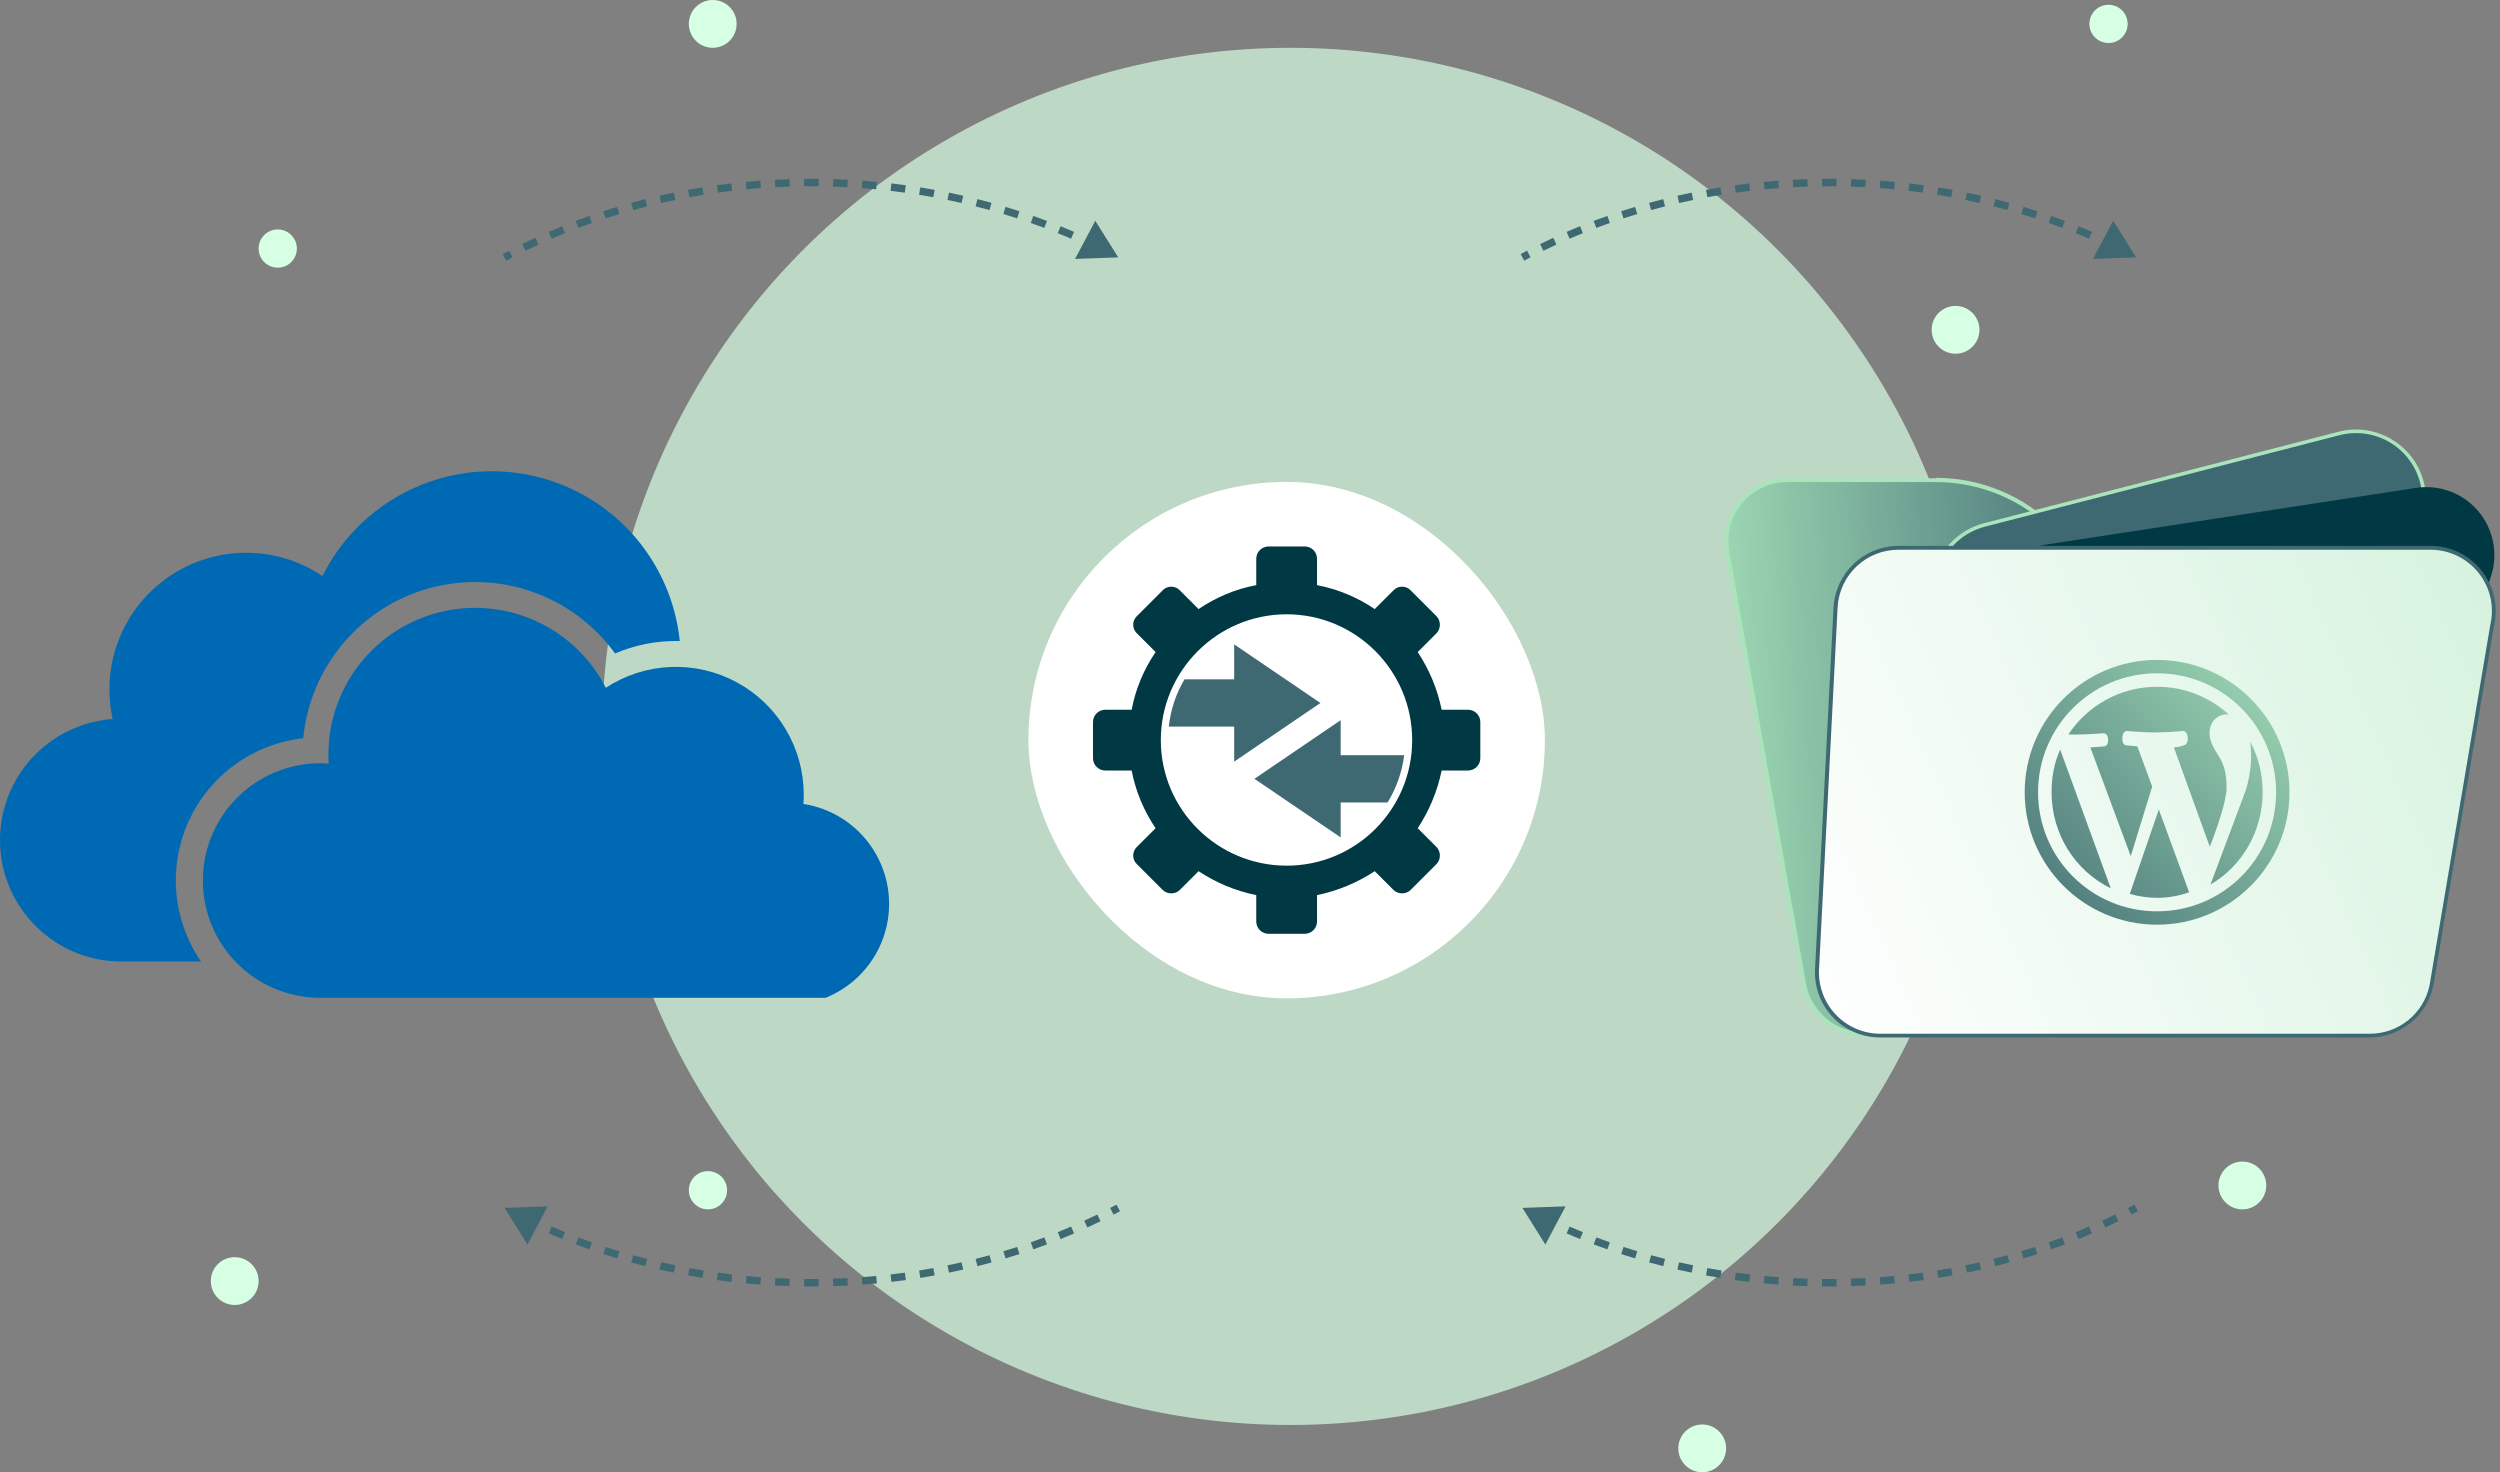 <svg width="523" height="308" viewBox="0 0 523 308" fill="none" xmlns="http://www.w3.org/2000/svg">
<rect x="0" y="0" width="523" height="308" fill="#808080" stroke="none"/>
<circle cx="269.95" cy="154.052" r="144.052" fill="#D7FFE3" fill-opacity="0.7"/>
<circle cx="469.102" cy="248" r="5" fill="#D7FFE3"/>
<circle cx="356.102" cy="303" r="5" fill="#D7FFE3"/>
<circle cx="49.102" cy="268" r="5" fill="#D7FFE3"/>
<circle cx="149.102" cy="5" r="5" fill="#D7FFE3"/>
<circle cx="409.102" cy="69" r="5" fill="#D7FFE3"/>
<circle cx="148.102" cy="249" r="4" fill="#D7FFE3"/>
<circle cx="58.102" cy="52" r="4" fill="#D7FFE3"/>
<circle cx="441.102" cy="5" r="4" fill="#D7FFE3"/>
<path d="M168.072 168.215C168.118 167.58 168.147 166.937 168.147 166.286C168.151 161.459 166.85 156.721 164.381 152.574C161.912 148.427 158.367 145.025 154.121 142.729C149.876 140.433 145.088 139.328 140.266 139.531C135.444 139.735 130.766 141.239 126.73 143.885C123.592 137.746 118.479 132.843 112.215 129.964C105.951 127.086 98.9 126.399 92.199 128.015C85.497 129.632 79.534 133.457 75.271 138.875C71.008 144.292 68.693 150.987 68.698 157.881C68.698 158.512 68.723 159.126 68.761 159.76C68.097 159.707 67.421 159.673 66.74 159.673C60.288 159.734 54.119 162.334 49.57 166.912C45.021 171.489 42.458 177.674 42.438 184.127C42.417 190.58 44.94 196.781 49.459 201.387C53.978 205.994 60.13 208.634 66.583 208.736H172.735C173.274 208.516 173.805 208.275 174.319 208.01C178.331 206 181.6 202.767 183.653 198.777C185.707 194.788 186.439 190.248 185.744 185.816C185.048 181.383 182.961 177.286 179.785 174.117C176.608 170.948 172.506 168.871 168.072 168.186V168.215Z" fill="#0069B3"/>
<path d="M63.431 154.439C64.134 147.132 67.045 140.213 71.778 134.601C76.511 128.99 82.84 124.953 89.924 123.028C97.008 121.103 104.51 121.381 111.432 123.825C118.354 126.269 124.367 130.763 128.672 136.709C132.687 134.983 137.012 134.093 141.382 134.096C141.664 134.096 141.942 134.096 142.212 134.116C141.341 125.59 137.723 117.577 131.904 111.284C126.085 104.991 118.379 100.759 109.947 99.224C101.514 97.69 92.811 98.936 85.149 102.776C77.486 106.616 71.278 112.841 67.459 120.514C62.716 117.321 57.126 115.623 51.408 115.639C45.691 115.655 40.11 117.384 35.385 120.603C30.66 123.822 27.009 128.383 24.902 133.698C22.795 139.013 22.329 144.837 23.565 150.419C17.004 150.895 10.883 153.897 6.491 158.794C2.099 163.691 -0.222 170.101 0.017 176.675C0.255 183.249 3.035 189.473 7.771 194.039C12.507 198.605 18.829 201.155 25.407 201.153H42.063C39.126 196.891 37.345 191.939 36.894 186.783C36.443 181.626 37.338 176.44 39.492 171.733C41.645 167.026 44.983 162.958 49.178 159.926C53.374 156.895 58.285 155.004 63.431 154.439Z" fill="#0069B3"/>
<path d="M389.954 216.237C387.712 216.243 385.509 215.652 383.571 214.525C382.693 214.022 381.88 213.414 381.151 212.713C379.328 210.985 378.062 208.753 377.513 206.302L361.464 115.951C361.049 114.103 361.048 112.187 361.462 110.34C361.876 108.492 362.693 106.759 363.856 105.265C365.051 103.742 366.575 102.508 368.314 101.656C370.052 100.815 371.959 100.379 373.89 100.383H405.026C409.309 100.377 413.555 101.164 417.552 102.704C422.106 104.445 426.24 107.132 429.681 110.587L430.105 111.025C431.125 112.045 432.3 112.895 433.587 113.545C435.48 114.476 437.562 114.96 439.672 114.96H484.551C486.466 114.957 488.357 115.385 490.084 116.214C491.81 117.043 493.328 118.25 494.523 119.746C495.719 121.242 496.561 122.988 496.989 124.855C497.416 126.722 497.417 128.661 496.991 130.528L484.254 206.316C483.612 209.132 482.033 211.645 479.775 213.445C477.517 215.245 474.715 216.225 471.828 216.223L389.954 216.237Z" fill="url(#paint0_linear_1239_2240)"/>
<path d="M404.989 100.852C409.516 100.846 413.999 101.735 418.181 103.467C422.363 105.198 426.163 107.739 429.36 110.943L429.799 111.367C431.099 112.668 432.643 113.698 434.344 114.398C436.045 115.098 437.867 115.453 439.706 115.443H484.585C486.441 115.446 488.273 115.866 489.945 116.673C491.616 117.48 493.085 118.653 494.242 120.104C495.398 121.556 496.214 123.25 496.627 125.059C497.04 126.869 497.041 128.748 496.629 130.558L483.891 206.29C483.522 207.942 482.814 209.498 481.811 210.861C480.67 212.421 479.18 213.692 477.459 214.572C475.739 215.451 473.836 215.916 471.904 215.928H389.959C387.16 215.928 384.444 214.976 382.255 213.231C380.067 211.485 378.537 209.048 377.915 206.318L361.851 115.839C361.456 114.038 361.469 112.17 361.89 110.375C362.312 108.579 363.13 106.9 364.286 105.462C365.441 104.024 366.904 102.864 368.567 102.066C370.23 101.268 372.051 100.853 373.896 100.852H405.032M405.032 100.059H373.896C370.411 100.063 367.07 101.45 364.608 103.915C362.145 106.38 360.762 109.722 360.762 113.207C360.762 114.16 360.871 115.11 361.087 116.038L377.137 206.403C377.797 209.311 379.425 211.909 381.755 213.77C384.084 215.632 386.977 216.647 389.959 216.65H471.748C473.813 216.645 475.848 216.152 477.688 215.213C479.527 214.274 481.119 212.914 482.334 211.244C483.402 209.792 484.154 208.134 484.542 206.375L497.28 130.601C497.713 128.678 497.708 126.683 497.265 124.762C496.822 122.842 495.953 121.046 494.721 119.507C493.49 117.968 491.928 116.726 490.151 115.873C488.374 115.02 486.428 114.578 484.457 114.58H439.635C437.585 114.572 435.564 114.088 433.734 113.165C432.479 112.54 431.336 111.713 430.351 110.716L429.926 110.292C426.654 107.014 422.766 104.414 418.487 102.641C414.208 100.868 409.621 99.957 404.989 99.96L405.032 100.059Z" fill="#A9E5BB"/>
<path d="M415.141 109.794L489.287 90.659C491.562 90.073 493.946 90.057 496.227 90.615C498.509 91.172 500.617 92.284 502.365 93.853C504.113 95.421 505.447 97.398 506.247 99.606C507.046 101.815 507.288 104.186 506.95 106.51L499.534 157.277C499.183 159.723 498.209 162.039 496.703 163.999C495.508 165.528 494.012 166.796 492.309 167.726C490.605 168.656 488.729 169.227 486.796 169.406L444.848 173.51C443.235 173.67 441.607 173.55 440.036 173.156C436.677 172.334 433.731 170.323 431.742 167.495L406.975 131.745C405.665 129.857 404.832 127.681 404.545 125.402C404.258 123.123 404.527 120.808 405.327 118.655C406.128 116.502 407.437 114.575 409.143 113.037C410.85 111.499 412.902 110.396 415.127 109.822L415.141 109.794Z" fill="#3F6972"/>
<path d="M443.493 173.992C442.304 173.994 441.12 173.847 439.969 173.553C436.52 172.69 433.502 170.603 431.477 167.68L406.681 131.987C405.336 130.047 404.48 127.81 404.185 125.468C403.89 123.125 404.166 120.747 404.989 118.534C405.812 116.321 407.157 114.34 408.911 112.759C410.664 111.178 412.774 110.045 415.06 109.455L489.206 90.321C491.545 89.716 493.997 89.7 496.344 90.273C498.691 90.846 500.86 91.99 502.657 93.604C504.455 95.218 505.825 97.251 506.646 99.523C507.468 101.795 507.714 104.234 507.365 106.625L499.934 157.391C499.467 160.63 497.926 163.619 495.557 165.877C493.188 168.136 490.129 169.533 486.871 169.845L444.922 173.964C444.441 173.964 443.974 173.992 443.493 173.992ZM415.187 109.795L415.286 110.177C413.121 110.731 411.122 111.801 409.46 113.295C407.798 114.788 406.522 116.662 405.74 118.756C404.959 120.85 404.696 123.101 404.973 125.319C405.25 127.537 406.06 129.654 407.332 131.491L432.114 167.241C434.039 170.013 436.906 171.99 440.181 172.803C441.714 173.171 443.296 173.286 444.866 173.143L486.8 169.025C489.882 168.722 492.775 167.398 495.016 165.261C497.258 163.124 498.72 160.299 499.17 157.235L506.586 106.512C506.925 104.248 506.699 101.936 505.926 99.781C505.153 97.626 503.859 95.697 502.159 94.165C500.458 92.632 498.405 91.545 496.182 91.001C493.958 90.456 491.635 90.47 489.419 91.043L415.258 110.177L415.187 109.795Z" fill="#A9E5BB"/>
<path d="M428.551 113.843L505.401 102.068C507.804 101.695 510.263 101.944 512.543 102.791C514.823 103.638 516.848 105.055 518.425 106.907C520.002 108.759 521.078 110.985 521.55 113.371C522.023 115.756 521.876 118.224 521.125 120.537L505.217 169.845C504.31 172.728 502.505 175.244 500.066 177.027C497.626 178.81 494.68 179.765 491.659 179.752H448.974C446.303 179.756 443.686 179.008 441.421 177.594C439.156 176.18 437.334 174.157 436.165 171.756L417.837 134.223C416.849 132.208 416.349 129.989 416.38 127.745C416.411 125.501 416.972 123.297 418.016 121.31C419.06 119.324 420.558 117.612 422.389 116.315C424.22 115.017 426.331 114.17 428.551 113.843Z" fill="#003844"/>
<path d="M397.169 114.593H508.466C510.45 114.594 512.409 115.041 514.197 115.9C515.985 116.76 517.557 118.011 518.796 119.56C520.035 121.109 520.911 122.917 521.357 124.85C521.803 126.783 521.809 128.792 521.374 130.728L508.636 206.318C508.241 208.1 507.474 209.778 506.386 211.243C505.16 212.919 503.556 214.281 501.704 215.221C499.852 216.16 497.805 216.65 495.729 216.649H393.305C391.488 216.654 389.69 216.284 388.023 215.562C386.356 214.84 384.856 213.781 383.616 212.453C382.377 211.124 381.425 209.555 380.82 207.841C380.215 206.128 379.97 204.309 380.101 202.497L383.978 126.892C384.205 123.549 385.693 120.418 388.142 118.131C390.592 115.845 393.818 114.575 397.169 114.579V114.593Z" fill="url(#paint1_linear_1239_2240)"/>
<path d="M495.745 217.032H393.307C391.44 217.035 389.592 216.653 387.878 215.91C386.165 215.167 384.623 214.079 383.348 212.714C382.073 211.349 381.093 209.737 380.469 207.976C379.845 206.216 379.59 204.346 379.721 202.483L383.584 126.893C383.735 124.767 384.38 122.704 385.469 120.871C386.557 119.038 388.059 117.485 389.854 116.335C392.038 114.937 394.578 114.195 397.171 114.198H508.469C510.666 114.198 512.83 114.73 514.777 115.747C516.724 116.765 518.396 118.239 519.649 120.043C520.738 121.589 521.488 123.348 521.851 125.204C522.215 127.059 522.183 128.971 521.758 130.813L509.021 206.389C508.34 209.407 506.654 212.104 504.24 214.038C501.825 215.972 498.825 217.028 495.731 217.032H495.745ZM397.171 115.005C393.926 114.998 390.8 116.231 388.433 118.451C386.066 120.671 384.635 123.711 384.433 126.95L380.556 202.54C380.434 204.29 380.672 206.047 381.256 207.701C381.84 209.355 382.758 210.872 383.952 212.158C385.146 213.443 386.591 214.47 388.198 215.175C389.804 215.879 391.539 216.247 393.293 216.254H495.731C498.647 216.27 501.48 215.285 503.757 213.464C506.034 211.643 507.617 209.096 508.242 206.248L520.98 130.672C521.381 128.935 521.414 127.133 521.075 125.382C520.736 123.632 520.033 121.972 519.013 120.51C517.829 118.811 516.252 117.423 514.416 116.464C512.58 115.506 510.54 115.005 508.469 115.005H397.171Z" fill="#3F6972"/>
<path d="M478.961 165.749C478.961 150.46 466.553 138.051 451.264 138.051C435.975 138.051 423.566 150.46 423.566 165.749C423.566 181.038 435.975 193.446 451.264 193.446C466.553 193.446 478.961 181.038 478.961 165.749ZM451.264 140.849C465.029 140.849 476.164 151.983 476.164 165.749C476.164 179.514 465.029 190.649 451.264 190.649C437.498 190.649 426.364 179.514 426.364 165.749C426.364 151.983 437.498 140.849 451.264 140.849ZM445.752 179.099L437.304 156.359C438.662 156.276 440.213 156.138 440.213 156.138C441.404 155.999 441.265 153.34 440.046 153.396C440.046 153.396 436.473 153.673 434.147 153.673C433.731 153.673 433.233 153.673 432.707 153.645C436.695 147.635 443.509 143.674 451.264 143.674C457.053 143.674 462.315 145.862 466.248 149.463C464.586 149.241 462.232 150.432 462.232 153.396C462.232 155.224 463.285 156.775 464.42 158.603C465.279 160.098 465.805 161.982 465.805 164.724C465.805 168.435 462.287 177.132 462.287 177.132L454.781 156.359C456.111 156.276 456.859 155.916 456.859 155.916C458.05 155.778 457.911 152.869 456.72 152.925C456.72 152.925 453.12 153.229 450.793 153.229C448.633 153.229 444.949 152.925 444.949 152.925C443.758 152.869 443.619 155.861 444.81 155.916L447.137 156.138L450.239 164.558L445.752 179.099ZM462.426 185.054L469.655 165.749C469.655 165.749 471.511 161.068 470.735 155.196C472.48 158.354 473.339 161.899 473.339 165.749C473.339 173.947 469.018 181.204 462.426 185.054ZM430.989 156.802L441.57 185.829C434.175 182.229 429.189 174.529 429.189 165.749C429.189 162.536 429.743 159.572 430.989 156.802ZM451.624 169.349L457.967 186.66C455.889 187.408 453.618 187.824 451.264 187.824C449.27 187.824 447.359 187.519 445.558 186.993L451.624 169.349Z" fill="url(#paint2_linear_1239_2240)"/>
<rect x="215.148" y="100.815" width="108.039" height="108.039" rx="54.02" fill="white"/>
<path fill-rule="evenodd" clip-rule="evenodd" d="M258.188 142.122H247.786C246.053 145.075 244.897 148.414 244.512 152.009H258.188V159.329L276.23 147.066L258.188 134.802V142.122Z" fill="#3F6972"/>
<path fill-rule="evenodd" clip-rule="evenodd" d="M275.523 122.41C279.89 123.245 283.999 124.979 287.594 127.419L291.511 123.502C292.474 122.475 294.143 122.475 295.107 123.502L300.5 128.895C301.463 129.858 301.463 131.528 300.5 132.491L296.583 136.408C298.959 140.003 300.693 144.048 301.591 148.478H307.113C308.526 148.478 309.682 149.634 309.682 151.047V158.623C309.682 160.036 308.526 161.191 307.113 161.191H301.591C300.693 165.557 298.959 169.667 296.583 173.262L300.5 177.179C301.463 178.142 301.463 179.811 300.5 180.775L295.107 186.168C294.143 187.131 292.474 187.131 291.511 186.168L287.594 182.251C283.999 184.627 279.89 186.361 275.523 187.259V192.781C275.523 194.194 274.368 195.35 272.955 195.35H265.379C263.966 195.35 262.81 194.194 262.81 192.781V187.259C258.38 186.361 254.335 184.627 250.74 182.251L246.823 186.168C245.86 187.131 244.19 187.131 243.227 186.168L237.834 180.775C236.807 179.811 236.807 178.142 237.834 177.179L241.751 173.262C239.311 169.667 237.577 165.557 236.742 161.191H231.221C229.808 161.191 228.652 160.036 228.652 158.623V151.047C228.652 149.634 229.808 148.478 231.221 148.478H236.742C237.577 144.048 239.311 140.003 241.751 136.408L237.834 132.491C236.807 131.528 236.807 129.858 237.834 128.895L243.227 123.502C244.19 122.475 245.86 122.475 246.823 123.502L250.74 127.419C254.335 124.979 258.38 123.245 262.81 122.41V116.889C262.81 115.476 263.966 114.32 265.379 114.32H272.955C274.368 114.32 275.523 115.476 275.523 116.889V122.41ZM269.167 128.51C283.678 128.51 295.428 140.324 295.428 154.835C295.428 169.346 283.678 181.096 269.167 181.096C254.656 181.096 242.842 169.346 242.842 154.835C242.842 140.324 254.656 128.51 269.167 128.51Z" fill="#003844"/>
<path fill-rule="evenodd" clip-rule="evenodd" d="M280.468 157.981H293.759C293.309 161.576 292.089 164.915 290.292 167.869H280.468V175.188L262.426 162.925L280.468 150.661V157.981Z" fill="#3F6972"/>
<path d="M446.882 53.842L442.081 46.182L437.848 54.171L446.882 53.842ZM318.488 53.842L318.859 54.531C319.301 54.294 319.745 54.059 320.19 53.826L319.828 53.132L319.466 52.438C319.014 52.674 318.565 52.912 318.117 53.152L318.488 53.842ZM322.535 51.761L322.88 52.464C323.779 52.023 324.687 51.59 325.603 51.168L325.275 50.457L324.947 49.746C324.02 50.174 323.101 50.611 322.19 51.059L322.535 51.761ZM328.044 49.22L328.355 49.939C329.275 49.541 330.203 49.153 331.137 48.775L330.844 48.049L330.55 47.323C329.604 47.706 328.665 48.099 327.734 48.502L328.044 49.22ZM333.669 46.945L333.946 47.677C334.884 47.323 335.828 46.979 336.78 46.645L336.521 45.906L336.261 45.168C335.298 45.506 334.342 45.854 333.393 46.212L333.669 46.945ZM339.394 44.934L339.636 45.679C340.59 45.369 341.55 45.068 342.515 44.778L342.29 44.029L342.065 43.279C341.088 43.572 340.117 43.876 339.152 44.19L339.394 44.934ZM345.205 43.189L345.414 43.943C346.38 43.677 347.352 43.42 348.33 43.174L348.139 42.415L347.948 41.655C346.959 41.905 345.975 42.164 344.997 42.434L345.205 43.189ZM351.089 41.706L351.264 42.469C352.241 42.246 353.224 42.033 354.212 41.83L354.054 41.063L353.897 40.297C352.898 40.502 351.904 40.717 350.915 40.943L351.089 41.706ZM357.033 40.486L357.174 41.256C358.16 41.076 359.151 40.906 360.147 40.747L360.023 39.974L359.899 39.2C358.892 39.362 357.89 39.533 356.893 39.716L357.033 40.486ZM363.025 39.526L363.132 40.302C364.125 40.164 365.123 40.038 366.124 39.921L366.034 39.144L365.943 38.366C364.931 38.484 363.922 38.612 362.918 38.751L363.025 39.526ZM369.051 38.825L369.125 39.605C370.124 39.51 371.126 39.426 372.132 39.352L372.075 38.571L372.018 37.791C371 37.865 369.987 37.95 368.978 38.046L369.051 38.825ZM375.102 38.381L375.143 39.163C376.145 39.111 377.15 39.069 378.159 39.038L378.135 38.255L378.11 37.472C377.091 37.504 376.074 37.547 375.062 37.599L375.102 38.381ZM381.167 38.192L381.175 38.975C381.678 38.97 382.181 38.967 382.685 38.967V38.184V37.401C382.176 37.401 381.667 37.404 381.159 37.409L381.167 38.192ZM382.685 38.184V38.967C383.189 38.967 383.693 38.97 384.195 38.975L384.203 38.192L384.212 37.409C383.704 37.404 383.195 37.401 382.685 37.401V38.184ZM387.236 38.255L387.212 39.038C388.22 39.069 389.226 39.111 390.227 39.163L390.268 38.381L390.309 37.599C389.296 37.547 388.28 37.504 387.26 37.472L387.236 38.255ZM393.296 38.571L393.239 39.352C394.245 39.426 395.247 39.51 396.246 39.605L396.319 38.825L396.393 38.046C395.384 37.95 394.37 37.865 393.353 37.791L393.296 38.571ZM399.337 39.144L399.246 39.921C400.248 40.038 401.246 40.164 402.239 40.302L402.346 39.526L402.453 38.751C401.449 38.612 400.44 38.484 399.427 38.366L399.337 39.144ZM405.348 39.974L405.224 40.747C406.219 40.906 407.211 41.076 408.197 41.256L408.337 40.486L408.478 39.716C407.481 39.533 406.478 39.362 405.471 39.2L405.348 39.974ZM411.316 41.063L411.159 41.83C412.147 42.033 413.13 42.246 414.107 42.469L414.281 41.706L414.456 40.943C413.467 40.717 412.473 40.502 411.474 40.297L411.316 41.063ZM417.232 42.415L417.04 43.174C418.018 43.42 418.991 43.677 419.957 43.943L420.165 43.189L420.374 42.434C419.396 42.164 418.412 41.905 417.423 41.655L417.232 42.415ZM423.08 44.029L422.855 44.778C423.821 45.068 424.781 45.369 425.734 45.679L425.976 44.934L426.219 44.19C425.254 43.876 424.283 43.572 423.306 43.279L423.08 44.029ZM428.85 45.906L428.591 46.645C429.542 46.979 430.487 47.323 431.425 47.677L431.701 46.945L431.978 46.212C431.029 45.854 430.072 45.506 429.109 45.168L428.85 45.906ZM434.527 48.049L434.233 48.775C435.168 49.153 436.095 49.541 437.015 49.939L437.326 49.22L437.637 48.502C436.705 48.099 435.767 47.706 434.82 47.323L434.527 48.049ZM440.096 50.457L439.768 51.168C440.684 51.59 441.591 52.023 442.491 52.464L442.836 51.761L443.181 51.059C442.27 50.611 441.351 50.174 440.424 49.746L440.096 50.457ZM446.882 53.842L442.081 46.182L437.848 54.171L446.882 53.842ZM318.488 53.842L318.859 54.531C319.301 54.294 319.745 54.059 320.19 53.826L319.828 53.132L319.466 52.438C319.014 52.674 318.565 52.912 318.117 53.152L318.488 53.842ZM322.535 51.761L322.88 52.464C323.779 52.023 324.687 51.59 325.603 51.168L325.275 50.457L324.947 49.746C324.02 50.174 323.101 50.611 322.19 51.059L322.535 51.761ZM328.044 49.22L328.355 49.939C329.275 49.541 330.203 49.153 331.137 48.775L330.844 48.049L330.55 47.323C329.604 47.706 328.665 48.099 327.734 48.502L328.044 49.22ZM333.669 46.945L333.946 47.677C334.884 47.323 335.828 46.979 336.78 46.645L336.521 45.906L336.261 45.168C335.298 45.506 334.342 45.854 333.393 46.212L333.669 46.945ZM339.394 44.934L339.636 45.679C340.59 45.369 341.55 45.068 342.515 44.778L342.29 44.029L342.065 43.279C341.088 43.572 340.117 43.876 339.152 44.19L339.394 44.934ZM345.205 43.189L345.414 43.943C346.38 43.677 347.352 43.42 348.33 43.174L348.139 42.415L347.948 41.655C346.959 41.905 345.975 42.164 344.997 42.434L345.205 43.189ZM351.089 41.706L351.264 42.469C352.241 42.246 353.224 42.033 354.212 41.83L354.054 41.063L353.897 40.297C352.898 40.502 351.904 40.717 350.915 40.943L351.089 41.706ZM357.033 40.486L357.174 41.256C358.16 41.076 359.151 40.906 360.147 40.747L360.023 39.974L359.899 39.2C358.892 39.362 357.89 39.533 356.893 39.716L357.033 40.486ZM363.025 39.526L363.132 40.302C364.125 40.164 365.123 40.038 366.124 39.921L366.034 39.144L365.943 38.366C364.931 38.484 363.922 38.612 362.918 38.751L363.025 39.526ZM369.051 38.825L369.125 39.605C370.124 39.51 371.126 39.426 372.132 39.352L372.075 38.571L372.018 37.791C371 37.865 369.987 37.95 368.978 38.046L369.051 38.825ZM375.102 38.381L375.143 39.163C376.145 39.111 377.15 39.069 378.159 39.038L378.135 38.255L378.11 37.472C377.091 37.504 376.074 37.547 375.062 37.599L375.102 38.381ZM381.167 38.192L381.175 38.975C381.678 38.97 382.181 38.967 382.685 38.967V38.184V37.401C382.176 37.401 381.667 37.404 381.159 37.409L381.167 38.192ZM382.685 38.184V38.967C383.189 38.967 383.693 38.97 384.195 38.975L384.203 38.192L384.212 37.409C383.704 37.404 383.195 37.401 382.685 37.401V38.184ZM387.236 38.255L387.212 39.038C388.22 39.069 389.226 39.111 390.227 39.163L390.268 38.381L390.309 37.599C389.296 37.547 388.28 37.504 387.26 37.472L387.236 38.255ZM393.296 38.571L393.239 39.352C394.245 39.426 395.247 39.51 396.246 39.605L396.319 38.825L396.393 38.046C395.384 37.95 394.37 37.865 393.353 37.791L393.296 38.571ZM399.337 39.144L399.246 39.921C400.248 40.038 401.246 40.164 402.239 40.302L402.346 39.526L402.453 38.751C401.449 38.612 400.44 38.484 399.427 38.366L399.337 39.144ZM405.348 39.974L405.224 40.747C406.219 40.906 407.211 41.076 408.197 41.256L408.337 40.486L408.478 39.716C407.481 39.533 406.478 39.362 405.471 39.2L405.348 39.974ZM411.316 41.063L411.159 41.83C412.147 42.033 413.13 42.246 414.107 42.469L414.281 41.706L414.456 40.943C413.467 40.717 412.473 40.502 411.474 40.297L411.316 41.063ZM417.232 42.415L417.04 43.174C418.018 43.42 418.991 43.677 419.957 43.943L420.165 43.189L420.374 42.434C419.396 42.164 418.412 41.905 417.423 41.655L417.232 42.415ZM423.08 44.029L422.855 44.778C423.821 45.068 424.781 45.369 425.734 45.679L425.976 44.934L426.219 44.19C425.254 43.876 424.283 43.572 423.306 43.279L423.08 44.029ZM428.85 45.906L428.591 46.645C429.542 46.979 430.487 47.323 431.425 47.677L431.701 46.945L431.978 46.212C431.029 45.854 430.072 45.506 429.109 45.168L428.85 45.906ZM434.527 48.049L434.233 48.775C435.168 49.153 436.095 49.541 437.015 49.939L437.326 49.22L437.637 48.502C436.705 48.099 435.767 47.706 434.82 47.323L434.527 48.049ZM440.096 50.457L439.768 51.168C440.684 51.59 441.591 52.023 442.491 52.464L442.836 51.761L443.181 51.059C442.27 50.611 441.351 50.174 440.424 49.746L440.096 50.457Z" fill="#3F6972"/>
<path d="M105.543 252.696L110.345 260.356L114.577 252.368L105.543 252.696ZM233.938 252.696L233.567 252.007C233.125 252.244 232.681 252.479 232.235 252.712L232.598 253.406L232.96 254.1C233.411 253.864 233.861 253.626 234.308 253.386L233.938 252.696ZM229.891 254.777L229.546 254.074C228.646 254.516 227.739 254.948 226.823 255.37L227.151 256.081L227.479 256.792C228.406 256.364 229.325 255.927 230.236 255.479L229.891 254.777ZM224.381 257.318L224.071 256.599C223.151 256.997 222.223 257.385 221.288 257.763L221.582 258.489L221.875 259.215C222.822 258.832 223.761 258.439 224.692 258.037L224.381 257.318ZM218.757 259.593L218.48 258.861C217.542 259.215 216.597 259.559 215.646 259.893L215.905 260.632L216.165 261.37C217.127 261.032 218.084 260.684 219.033 260.326L218.757 259.593ZM213.032 261.604L212.789 260.859C211.836 261.169 210.876 261.47 209.91 261.76L210.136 262.51L210.361 263.259C211.338 262.966 212.309 262.662 213.274 262.348L213.032 261.604ZM207.22 263.349L207.012 262.595C206.046 262.861 205.073 263.118 204.095 263.364L204.287 264.124L204.478 264.883C205.467 264.633 206.451 264.374 207.429 264.104L207.22 263.349ZM201.337 264.832L201.162 264.069C200.185 264.292 199.202 264.505 198.214 264.708L198.372 265.475L198.529 266.242C199.528 266.036 200.522 265.821 201.511 265.595L201.337 264.832ZM195.393 266.052L195.252 265.282C194.266 265.462 193.275 265.632 192.279 265.791L192.403 266.565L192.527 267.338C193.533 267.176 194.536 267.005 195.533 266.822L195.393 266.052ZM189.401 267.012L189.294 266.237C188.301 266.374 187.303 266.5 186.302 266.617L186.392 267.395L186.482 268.172C187.495 268.055 188.504 267.926 189.508 267.788L189.401 267.012ZM183.374 267.713L183.301 266.933C182.302 267.028 181.3 267.112 180.294 267.186L180.351 267.967L180.408 268.748C181.425 268.673 182.439 268.588 183.448 268.492L183.374 267.713ZM177.323 268.157L177.283 267.375C176.281 267.427 175.275 267.469 174.267 267.501L174.291 268.283L174.316 269.066C175.335 269.034 176.351 268.991 177.364 268.939L177.323 268.157ZM171.259 268.346L171.25 267.563C170.748 267.568 170.245 267.571 169.74 267.571V268.354V269.137C170.25 269.137 170.759 269.134 171.267 269.129L171.259 268.346ZM169.74 268.354V267.571C169.236 267.571 168.733 267.568 168.231 267.563L168.222 268.346L168.214 269.129C168.722 269.134 169.231 269.137 169.74 269.137V268.354ZM165.19 268.283L165.214 267.501C164.206 267.469 163.2 267.427 162.198 267.375L162.158 268.157L162.117 268.939C163.13 268.991 164.146 269.034 165.165 269.066L165.19 268.283ZM159.13 267.967L159.187 267.186C158.181 267.112 157.179 267.028 156.18 266.933L156.106 267.713L156.033 268.492C157.042 268.588 158.056 268.673 159.073 268.748L159.13 267.967ZM153.089 267.395L153.179 266.617C152.178 266.5 151.18 266.374 150.187 266.237L150.08 267.012L149.973 267.788C150.977 267.926 151.986 268.055 152.998 268.172L153.089 267.395ZM147.078 266.565L147.202 265.791C146.206 265.632 145.215 265.462 144.229 265.282L144.088 266.052L143.948 266.822C144.945 267.005 145.948 267.176 146.954 267.338L147.078 266.565ZM141.109 265.475L141.267 264.708C140.279 264.505 139.296 264.292 138.319 264.069L138.144 264.832L137.97 265.595C138.959 265.821 139.953 266.036 140.952 266.242L141.109 265.475ZM135.194 264.124L135.385 263.364C134.408 263.118 133.435 262.861 132.469 262.595L132.26 263.349L132.052 264.104C133.03 264.374 134.014 264.633 135.003 264.883L135.194 264.124ZM129.345 262.51L129.571 261.76C128.605 261.47 127.645 261.169 126.692 260.859L126.449 261.604L126.207 262.348C127.172 262.662 128.143 262.966 129.12 263.259L129.345 262.51ZM123.576 260.632L123.835 259.893C122.884 259.559 121.939 259.215 121.001 258.861L120.724 259.593L120.448 260.326C121.397 260.684 122.353 261.032 123.316 261.371L123.576 260.632ZM117.899 258.489L118.193 257.763C117.258 257.385 116.33 256.997 115.41 256.599L115.1 257.318L114.789 258.037C115.72 258.439 116.659 258.832 117.605 259.215L117.899 258.489ZM112.33 256.081L112.658 255.37C111.742 254.948 110.835 254.516 109.935 254.074L109.59 254.777L109.245 255.479C110.156 255.927 111.075 256.364 112.002 256.792L112.33 256.081ZM105.543 252.696L110.345 260.356L114.577 252.368L105.543 252.696ZM233.938 252.696L233.567 252.007C233.125 252.244 232.681 252.479 232.235 252.712L232.598 253.406L232.96 254.1C233.411 253.864 233.861 253.626 234.308 253.386L233.938 252.696ZM229.891 254.777L229.546 254.074C228.646 254.516 227.739 254.948 226.823 255.37L227.151 256.081L227.479 256.792C228.406 256.364 229.325 255.927 230.236 255.479L229.891 254.777ZM224.381 257.318L224.071 256.599C223.151 256.997 222.223 257.385 221.288 257.763L221.582 258.489L221.875 259.215C222.822 258.832 223.761 258.439 224.692 258.037L224.381 257.318ZM218.757 259.593L218.48 258.861C217.542 259.215 216.597 259.559 215.646 259.893L215.905 260.632L216.165 261.37C217.127 261.032 218.084 260.684 219.033 260.326L218.757 259.593ZM213.032 261.604L212.789 260.859C211.836 261.169 210.876 261.47 209.91 261.76L210.136 262.51L210.361 263.259C211.338 262.966 212.309 262.662 213.274 262.348L213.032 261.604ZM207.22 263.349L207.012 262.595C206.046 262.861 205.073 263.118 204.095 263.364L204.287 264.124L204.478 264.883C205.467 264.633 206.451 264.374 207.429 264.104L207.22 263.349ZM201.337 264.832L201.162 264.069C200.185 264.292 199.202 264.505 198.214 264.708L198.372 265.475L198.529 266.242C199.528 266.036 200.522 265.821 201.511 265.595L201.337 264.832ZM195.393 266.052L195.252 265.282C194.266 265.462 193.275 265.632 192.279 265.791L192.403 266.565L192.527 267.338C193.533 267.176 194.536 267.005 195.533 266.822L195.393 266.052ZM189.401 267.012L189.294 266.237C188.301 266.374 187.303 266.5 186.302 266.617L186.392 267.395L186.482 268.172C187.495 268.055 188.504 267.926 189.508 267.788L189.401 267.012ZM183.374 267.713L183.301 266.933C182.302 267.028 181.3 267.112 180.294 267.186L180.351 267.967L180.408 268.748C181.425 268.673 182.439 268.588 183.448 268.492L183.374 267.713ZM177.323 268.157L177.283 267.375C176.281 267.427 175.275 267.469 174.267 267.501L174.291 268.283L174.316 269.066C175.335 269.034 176.351 268.991 177.364 268.939L177.323 268.157ZM171.259 268.346L171.25 267.563C170.748 267.568 170.245 267.571 169.74 267.571V268.354V269.137C170.25 269.137 170.759 269.134 171.267 269.129L171.259 268.346ZM169.74 268.354V267.571C169.236 267.571 168.733 267.568 168.231 267.563L168.222 268.346L168.214 269.129C168.722 269.134 169.231 269.137 169.74 269.137V268.354ZM165.19 268.283L165.214 267.501C164.206 267.469 163.2 267.427 162.198 267.375L162.158 268.157L162.117 268.939C163.13 268.991 164.146 269.034 165.165 269.066L165.19 268.283ZM159.13 267.967L159.187 267.186C158.181 267.112 157.179 267.028 156.18 266.933L156.106 267.713L156.033 268.492C157.042 268.588 158.056 268.673 159.073 268.748L159.13 267.967ZM153.089 267.395L153.179 266.617C152.178 266.5 151.18 266.374 150.187 266.237L150.08 267.012L149.973 267.788C150.977 267.926 151.986 268.055 152.998 268.172L153.089 267.395ZM147.078 266.565L147.202 265.791C146.206 265.632 145.215 265.462 144.229 265.282L144.088 266.052L143.948 266.822C144.945 267.005 145.948 267.176 146.954 267.338L147.078 266.565ZM141.109 265.475L141.267 264.708C140.279 264.505 139.296 264.292 138.319 264.069L138.144 264.832L137.97 265.595C138.959 265.821 139.953 266.036 140.952 266.242L141.109 265.475ZM135.194 264.124L135.385 263.364C134.408 263.118 133.435 262.861 132.469 262.595L132.26 263.349L132.052 264.104C133.03 264.374 134.014 264.633 135.003 264.883L135.194 264.124ZM129.345 262.51L129.571 261.76C128.605 261.47 127.645 261.169 126.692 260.859L126.449 261.604L126.207 262.348C127.172 262.662 128.143 262.966 129.12 263.259L129.345 262.51ZM123.576 260.632L123.835 259.893C122.884 259.559 121.939 259.215 121.001 258.861L120.724 259.593L120.448 260.326C121.397 260.684 122.353 261.032 123.316 261.371L123.576 260.632ZM117.899 258.489L118.193 257.763C117.258 257.385 116.33 256.997 115.41 256.599L115.1 257.318L114.789 258.037C115.72 258.439 116.659 258.832 117.605 259.215L117.899 258.489ZM112.33 256.081L112.658 255.37C111.742 254.948 110.835 254.516 109.935 254.074L109.59 254.777L109.245 255.479C110.156 255.927 111.075 256.364 112.002 256.792L112.33 256.081Z" fill="#3F6972"/>
<path d="M233.933 53.842L229.132 46.182L224.899 54.171L233.933 53.842ZM105.539 53.842L105.91 54.531C106.352 54.294 106.795 54.059 107.241 53.826L106.879 53.132L106.517 52.438C106.065 52.674 105.616 52.912 105.168 53.152L105.539 53.842ZM109.586 51.761L109.931 52.464C110.83 52.023 111.738 51.59 112.653 51.168L112.325 50.457L111.998 49.746C111.071 50.174 110.152 50.611 109.241 51.059L109.586 51.761ZM115.095 49.22L115.406 49.939C116.326 49.541 117.254 49.153 118.188 48.775L117.895 48.049L117.601 47.323C116.655 47.706 115.716 48.099 114.785 48.502L115.095 49.22ZM120.72 46.945L120.996 47.677C121.934 47.323 122.879 46.979 123.831 46.645L123.571 45.906L123.312 45.168C122.349 45.506 121.393 45.854 120.444 46.212L120.72 46.945ZM126.445 44.934L126.687 45.679C127.641 45.369 128.6 45.068 129.566 44.778L129.341 44.029L129.116 43.279C128.139 43.572 127.167 43.876 126.203 44.19L126.445 44.934ZM132.256 43.189L132.464 43.943C133.431 43.677 134.403 43.42 135.381 43.174L135.19 42.415L134.999 41.655C134.009 41.905 133.026 42.164 132.048 42.434L132.256 43.189ZM138.14 41.706L138.314 42.469C139.292 42.246 140.275 42.033 141.262 41.83L141.105 41.063L140.948 40.297C139.948 40.502 138.954 40.717 137.966 40.943L138.14 41.706ZM144.084 40.486L144.225 41.256C145.211 41.076 146.202 40.906 147.198 40.747L147.074 39.974L146.95 39.2C145.943 39.362 144.941 39.533 143.943 39.716L144.084 40.486ZM150.076 39.526L150.183 40.302C151.176 40.164 152.173 40.038 153.175 39.921L153.085 39.144L152.994 38.366C151.981 38.484 150.973 38.612 149.969 38.751L150.076 39.526ZM156.102 38.825L156.176 39.605C157.174 39.51 158.177 39.426 159.183 39.352L159.126 38.571L159.068 37.791C158.051 37.865 157.038 37.95 156.028 38.046L156.102 38.825ZM162.153 38.381L162.194 39.163C163.196 39.111 164.201 39.069 165.21 39.038L165.185 38.255L165.161 37.472C164.141 37.504 163.125 37.547 162.112 37.599L162.153 38.381ZM168.218 38.192L168.226 38.975C168.729 38.97 169.232 38.967 169.736 38.967V38.184V37.401C169.227 37.401 168.718 37.404 168.21 37.409L168.218 38.192ZM169.736 38.184V38.967C170.24 38.967 170.744 38.97 171.246 38.975L171.254 38.192L171.262 37.409C170.754 37.404 170.246 37.401 169.736 37.401V38.184ZM174.287 38.255L174.262 39.038C175.271 39.069 176.276 39.111 177.278 39.163L177.319 38.381L177.36 37.599C176.347 37.547 175.331 37.504 174.311 37.472L174.287 38.255ZM180.347 38.571L180.289 39.352C181.295 39.426 182.298 39.51 183.296 39.605L183.37 38.825L183.444 38.046C182.434 37.95 181.421 37.865 180.404 37.791L180.347 38.571ZM186.388 39.144L186.297 39.921C187.299 40.038 188.296 40.164 189.29 40.302L189.397 39.526L189.504 38.751C188.499 38.612 187.491 38.484 186.478 38.366L186.388 39.144ZM192.398 39.974L192.275 40.747C193.27 40.906 194.261 41.076 195.248 41.256L195.388 40.486L195.529 39.716C194.531 39.533 193.529 39.362 192.522 39.2L192.398 39.974ZM198.367 41.063L198.21 41.83C199.198 42.033 200.18 42.246 201.158 42.469L201.332 41.706L201.507 40.943C200.518 40.717 199.524 40.502 198.525 40.297L198.367 41.063ZM204.282 42.415L204.091 43.174C205.069 43.42 206.041 43.677 207.008 43.943L207.216 43.189L207.424 42.434C206.446 42.164 205.463 41.905 204.474 41.655L204.282 42.415ZM210.131 44.029L209.906 44.778C210.872 45.068 211.832 45.369 212.785 45.679L213.027 44.934L213.269 44.19C212.305 43.876 211.334 43.572 210.356 43.279L210.131 44.029ZM215.901 45.906L215.642 46.645C216.593 46.979 217.538 47.323 218.476 47.677L218.752 46.945L219.029 46.212C218.079 45.854 217.123 45.506 216.16 45.168L215.901 45.906ZM221.578 48.049L221.284 48.775C222.219 49.153 223.146 49.541 224.066 49.939L224.377 49.22L224.688 48.502C223.756 48.099 222.817 47.706 221.871 47.323L221.578 48.049ZM227.147 50.457L226.819 51.168C227.734 51.59 228.642 52.023 229.542 52.464L229.887 51.761L230.232 51.059C229.321 50.611 228.402 50.174 227.475 49.746L227.147 50.457ZM233.933 53.842L229.132 46.182L224.899 54.171L233.933 53.842ZM105.539 53.842L105.91 54.531C106.352 54.294 106.795 54.059 107.241 53.826L106.879 53.132L106.517 52.438C106.065 52.674 105.616 52.912 105.168 53.152L105.539 53.842ZM109.586 51.761L109.931 52.464C110.83 52.023 111.738 51.59 112.653 51.168L112.325 50.457L111.998 49.746C111.071 50.174 110.152 50.611 109.241 51.059L109.586 51.761ZM115.095 49.22L115.406 49.939C116.326 49.541 117.254 49.153 118.188 48.775L117.895 48.049L117.601 47.323C116.655 47.706 115.716 48.099 114.785 48.502L115.095 49.22ZM120.72 46.945L120.996 47.677C121.934 47.323 122.879 46.979 123.831 46.645L123.571 45.906L123.312 45.168C122.349 45.506 121.393 45.854 120.444 46.212L120.72 46.945ZM126.445 44.934L126.687 45.679C127.641 45.369 128.6 45.068 129.566 44.778L129.341 44.029L129.116 43.279C128.139 43.572 127.167 43.876 126.203 44.19L126.445 44.934ZM132.256 43.189L132.464 43.943C133.431 43.677 134.403 43.42 135.381 43.174L135.19 42.415L134.999 41.655C134.009 41.905 133.026 42.164 132.048 42.434L132.256 43.189ZM138.14 41.706L138.314 42.469C139.292 42.246 140.275 42.033 141.262 41.83L141.105 41.063L140.948 40.297C139.948 40.502 138.954 40.717 137.966 40.943L138.14 41.706ZM144.084 40.486L144.225 41.256C145.211 41.076 146.202 40.906 147.198 40.747L147.074 39.974L146.95 39.2C145.943 39.362 144.941 39.533 143.943 39.716L144.084 40.486ZM150.076 39.526L150.183 40.302C151.176 40.164 152.173 40.038 153.175 39.921L153.085 39.144L152.994 38.366C151.981 38.484 150.973 38.612 149.969 38.751L150.076 39.526ZM156.102 38.825L156.176 39.605C157.174 39.51 158.177 39.426 159.183 39.352L159.126 38.571L159.068 37.791C158.051 37.865 157.038 37.95 156.028 38.046L156.102 38.825ZM162.153 38.381L162.194 39.163C163.196 39.111 164.201 39.069 165.21 39.038L165.185 38.255L165.161 37.472C164.141 37.504 163.125 37.547 162.112 37.599L162.153 38.381ZM168.218 38.192L168.226 38.975C168.729 38.97 169.232 38.967 169.736 38.967V38.184V37.401C169.227 37.401 168.718 37.404 168.21 37.409L168.218 38.192ZM169.736 38.184V38.967C170.24 38.967 170.744 38.97 171.246 38.975L171.254 38.192L171.262 37.409C170.754 37.404 170.246 37.401 169.736 37.401V38.184ZM174.287 38.255L174.262 39.038C175.271 39.069 176.276 39.111 177.278 39.163L177.319 38.381L177.36 37.599C176.347 37.547 175.331 37.504 174.311 37.472L174.287 38.255ZM180.347 38.571L180.289 39.352C181.295 39.426 182.298 39.51 183.296 39.605L183.37 38.825L183.444 38.046C182.434 37.95 181.421 37.865 180.404 37.791L180.347 38.571ZM186.388 39.144L186.297 39.921C187.299 40.038 188.296 40.164 189.29 40.302L189.397 39.526L189.504 38.751C188.499 38.612 187.491 38.484 186.478 38.366L186.388 39.144ZM192.398 39.974L192.275 40.747C193.27 40.906 194.261 41.076 195.248 41.256L195.388 40.486L195.529 39.716C194.531 39.533 193.529 39.362 192.522 39.2L192.398 39.974ZM198.367 41.063L198.21 41.83C199.198 42.033 200.18 42.246 201.158 42.469L201.332 41.706L201.507 40.943C200.518 40.717 199.524 40.502 198.525 40.297L198.367 41.063ZM204.282 42.415L204.091 43.174C205.069 43.42 206.041 43.677 207.008 43.943L207.216 43.189L207.424 42.434C206.446 42.164 205.463 41.905 204.474 41.655L204.282 42.415ZM210.131 44.029L209.906 44.778C210.872 45.068 211.832 45.369 212.785 45.679L213.027 44.934L213.269 44.19C212.305 43.876 211.334 43.572 210.356 43.279L210.131 44.029ZM215.901 45.906L215.642 46.645C216.593 46.979 217.538 47.323 218.476 47.677L218.752 46.945L219.029 46.212C218.079 45.854 217.123 45.506 216.16 45.168L215.901 45.906ZM221.578 48.049L221.284 48.775C222.219 49.153 223.146 49.541 224.066 49.939L224.377 49.22L224.688 48.502C223.756 48.099 222.817 47.706 221.871 47.323L221.578 48.049ZM227.147 50.457L226.819 51.168C227.734 51.59 228.642 52.023 229.542 52.464L229.887 51.761L230.232 51.059C229.321 50.611 228.402 50.174 227.475 49.746L227.147 50.457Z" fill="#3F6972"/>
<path d="M318.489 252.696L323.29 260.356L327.523 252.368L318.489 252.696ZM446.883 252.696L446.512 252.007C446.07 252.244 445.627 252.479 445.181 252.712L445.543 253.406L445.905 254.1C446.357 253.864 446.806 253.626 447.254 253.386L446.883 252.696ZM442.836 254.777L442.491 254.074C441.592 254.516 440.684 254.948 439.769 255.37L440.096 256.081L440.424 256.792C441.351 256.364 442.27 255.927 443.181 255.479L442.836 254.777ZM437.327 257.318L437.016 256.599C436.096 256.997 435.168 257.385 434.234 257.763L434.527 258.489L434.821 259.215C435.767 258.832 436.706 258.439 437.637 258.037L437.327 257.318ZM431.702 259.593L431.425 258.861C430.487 259.215 429.543 259.559 428.591 259.893L428.851 260.632L429.11 261.37C430.073 261.032 431.029 260.684 431.978 260.326L431.702 259.593ZM425.977 261.604L425.735 260.859C424.781 261.169 423.821 261.47 422.856 261.76L423.081 262.51L423.306 263.259C424.283 262.966 425.254 262.662 426.219 262.348L425.977 261.604ZM420.166 263.349L419.958 262.595C418.991 262.861 418.019 263.118 417.041 263.364L417.232 264.124L417.423 264.883C418.412 264.633 419.396 264.374 420.374 264.104L420.166 263.349ZM414.282 264.832L414.108 264.069C413.13 264.292 412.147 264.505 411.159 264.708L411.317 265.475L411.474 266.242C412.473 266.036 413.467 265.821 414.456 265.595L414.282 264.832ZM408.338 266.052L408.197 265.282C407.211 265.462 406.22 265.632 405.224 265.791L405.348 266.565L405.472 267.338C406.479 267.176 407.481 267.005 408.478 266.822L408.338 266.052ZM402.346 267.012L402.239 266.237C401.246 266.374 400.249 266.5 399.247 266.617L399.337 267.395L399.428 268.172C400.441 268.055 401.449 267.926 402.453 267.788L402.346 267.012ZM396.32 267.713L396.246 266.933C395.248 267.028 394.245 267.112 393.239 267.186L393.296 267.967L393.354 268.748C394.371 268.673 395.384 268.588 396.394 268.492L396.32 267.713ZM390.269 268.157L390.228 267.375C389.226 267.427 388.221 267.469 387.212 267.501L387.236 268.283L387.261 269.066C388.28 269.034 389.297 268.991 390.31 268.939L390.269 268.157ZM384.204 268.346L384.196 267.563C383.693 267.568 383.19 267.571 382.686 267.571V268.354V269.137C383.195 269.137 383.704 269.134 384.212 269.129L384.204 268.346ZM382.686 268.354V267.571C382.182 267.571 381.678 267.568 381.176 267.563L381.168 268.346L381.16 269.129C381.668 269.134 382.176 269.137 382.686 269.137V268.354ZM378.135 268.283L378.16 267.501C377.151 267.469 376.146 267.427 375.144 267.375L375.103 268.157L375.062 268.939C376.075 268.991 377.091 269.034 378.111 269.066L378.135 268.283ZM372.075 267.967L372.132 267.186C371.126 267.112 370.124 267.028 369.126 266.933L369.052 267.713L368.978 268.492C369.987 268.588 371.001 268.673 372.018 268.748L372.075 267.967ZM366.034 267.395L366.125 266.617C365.123 266.5 364.125 266.374 363.132 266.237L363.025 267.012L362.918 267.788C363.922 267.926 364.931 268.055 365.944 268.172L366.034 267.395ZM360.024 266.565L360.147 265.791C359.152 265.632 358.161 265.462 357.174 265.282L357.034 266.052L356.893 266.822C357.891 267.005 358.893 267.176 359.9 267.338L360.024 266.565ZM354.055 265.475L354.212 264.708C353.224 264.505 352.241 264.292 351.264 264.069L351.09 264.832L350.915 265.595C351.904 265.821 352.898 266.036 353.897 266.242L354.055 265.475ZM348.14 264.124L348.331 263.364C347.353 263.118 346.381 262.861 345.414 262.595L345.206 263.349L344.998 264.104C345.975 264.374 346.959 264.633 347.948 264.883L348.14 264.124ZM342.291 262.51L342.516 261.76C341.55 261.47 340.59 261.169 339.637 260.859L339.395 261.604L339.152 262.348C340.117 262.662 341.088 262.966 342.065 263.259L342.291 262.51ZM336.521 260.632L336.78 259.893C335.829 259.559 334.884 259.215 333.946 258.861L333.67 259.593L333.393 260.326C334.343 260.684 335.299 261.032 336.262 261.371L336.521 260.632ZM330.844 258.489L331.138 257.763C330.203 257.385 329.276 256.997 328.356 256.599L328.045 257.318L327.734 258.037C328.666 258.439 329.605 258.832 330.551 259.215L330.844 258.489ZM325.275 256.081L325.603 255.37C324.688 254.948 323.78 254.516 322.88 254.074L322.535 254.777L322.19 255.479C323.101 255.927 324.02 256.364 324.947 256.792L325.275 256.081ZM318.489 252.696L323.29 260.356L327.523 252.368L318.489 252.696ZM446.883 252.696L446.512 252.007C446.07 252.244 445.627 252.479 445.181 252.712L445.543 253.406L445.905 254.1C446.357 253.864 446.806 253.626 447.254 253.386L446.883 252.696ZM442.836 254.777L442.491 254.074C441.592 254.516 440.684 254.948 439.769 255.37L440.096 256.081L440.424 256.792C441.351 256.364 442.27 255.927 443.181 255.479L442.836 254.777ZM437.327 257.318L437.016 256.599C436.096 256.997 435.168 257.385 434.234 257.763L434.527 258.489L434.821 259.215C435.767 258.832 436.706 258.439 437.637 258.037L437.327 257.318ZM431.702 259.593L431.425 258.861C430.487 259.215 429.543 259.559 428.591 259.893L428.851 260.632L429.11 261.37C430.073 261.032 431.029 260.684 431.978 260.326L431.702 259.593ZM425.977 261.604L425.735 260.859C424.781 261.169 423.821 261.47 422.856 261.76L423.081 262.51L423.306 263.259C424.283 262.966 425.254 262.662 426.219 262.348L425.977 261.604ZM420.166 263.349L419.958 262.595C418.991 262.861 418.019 263.118 417.041 263.364L417.232 264.124L417.423 264.883C418.412 264.633 419.396 264.374 420.374 264.104L420.166 263.349ZM414.282 264.832L414.108 264.069C413.13 264.292 412.147 264.505 411.159 264.708L411.317 265.475L411.474 266.242C412.473 266.036 413.467 265.821 414.456 265.595L414.282 264.832ZM408.338 266.052L408.197 265.282C407.211 265.462 406.22 265.632 405.224 265.791L405.348 266.565L405.472 267.338C406.479 267.176 407.481 267.005 408.478 266.822L408.338 266.052ZM402.346 267.012L402.239 266.237C401.246 266.374 400.249 266.5 399.247 266.617L399.337 267.395L399.428 268.172C400.441 268.055 401.449 267.926 402.453 267.788L402.346 267.012ZM396.32 267.713L396.246 266.933C395.248 267.028 394.245 267.112 393.239 267.186L393.296 267.967L393.354 268.748C394.371 268.673 395.384 268.588 396.394 268.492L396.32 267.713ZM390.269 268.157L390.228 267.375C389.226 267.427 388.221 267.469 387.212 267.501L387.236 268.283L387.261 269.066C388.28 269.034 389.297 268.991 390.31 268.939L390.269 268.157ZM384.204 268.346L384.196 267.563C383.693 267.568 383.19 267.571 382.686 267.571V268.354V269.137C383.195 269.137 383.704 269.134 384.212 269.129L384.204 268.346ZM382.686 268.354V267.571C382.182 267.571 381.678 267.568 381.176 267.563L381.168 268.346L381.16 269.129C381.668 269.134 382.176 269.137 382.686 269.137V268.354ZM378.135 268.283L378.16 267.501C377.151 267.469 376.146 267.427 375.144 267.375L375.103 268.157L375.062 268.939C376.075 268.991 377.091 269.034 378.111 269.066L378.135 268.283ZM372.075 267.967L372.132 267.186C371.126 267.112 370.124 267.028 369.126 266.933L369.052 267.713L368.978 268.492C369.987 268.588 371.001 268.673 372.018 268.748L372.075 267.967ZM366.034 267.395L366.125 266.617C365.123 266.5 364.125 266.374 363.132 266.237L363.025 267.012L362.918 267.788C363.922 267.926 364.931 268.055 365.944 268.172L366.034 267.395ZM360.024 266.565L360.147 265.791C359.152 265.632 358.161 265.462 357.174 265.282L357.034 266.052L356.893 266.822C357.891 267.005 358.893 267.176 359.9 267.338L360.024 266.565ZM354.055 265.475L354.212 264.708C353.224 264.505 352.241 264.292 351.264 264.069L351.09 264.832L350.915 265.595C351.904 265.821 352.898 266.036 353.897 266.242L354.055 265.475ZM348.14 264.124L348.331 263.364C347.353 263.118 346.381 262.861 345.414 262.595L345.206 263.349L344.998 264.104C345.975 264.374 346.959 264.633 347.948 264.883L348.14 264.124ZM342.291 262.51L342.516 261.76C341.55 261.47 340.59 261.169 339.637 260.859L339.395 261.604L339.152 262.348C340.117 262.662 341.088 262.966 342.065 263.259L342.291 262.51ZM336.521 260.632L336.78 259.893C335.829 259.559 334.884 259.215 333.946 258.861L333.67 259.593L333.393 260.326C334.343 260.684 335.299 261.032 336.262 261.371L336.521 260.632ZM330.844 258.489L331.138 257.763C330.203 257.385 329.276 256.997 328.356 256.599L328.045 257.318L327.734 258.037C328.666 258.439 329.605 258.832 330.551 259.215L330.844 258.489ZM325.275 256.081L325.603 255.37C324.688 254.948 323.78 254.516 322.88 254.074L322.535 254.777L322.19 255.479C323.101 255.927 324.02 256.364 324.947 256.792L325.275 256.081Z" fill="#3F6972"/>
<defs>
<linearGradient id="paint0_linear_1239_2240" x1="350.375" y1="140.95" x2="541.844" y2="131.441" gradientUnits="userSpaceOnUse">
<stop stop-color="#A9E5BB"/>
<stop offset="0.505" stop-color="#3F6972"/>
</linearGradient>
<linearGradient id="paint1_linear_1239_2240" x1="372.43" y1="206.035" x2="698.735" y2="57.967" gradientUnits="userSpaceOnUse">
<stop stop-color="white"/>
<stop offset="1" stop-color="#A9E5BB"/>
</linearGradient>
<linearGradient id="paint2_linear_1239_2240" x1="489.129" y1="138.357" x2="423.76" y2="202.65" gradientUnits="userSpaceOnUse">
<stop stop-color="#A9E5BB"/>
<stop offset="1" stop-color="#3F6972"/>
</linearGradient>
</defs>
</svg>

